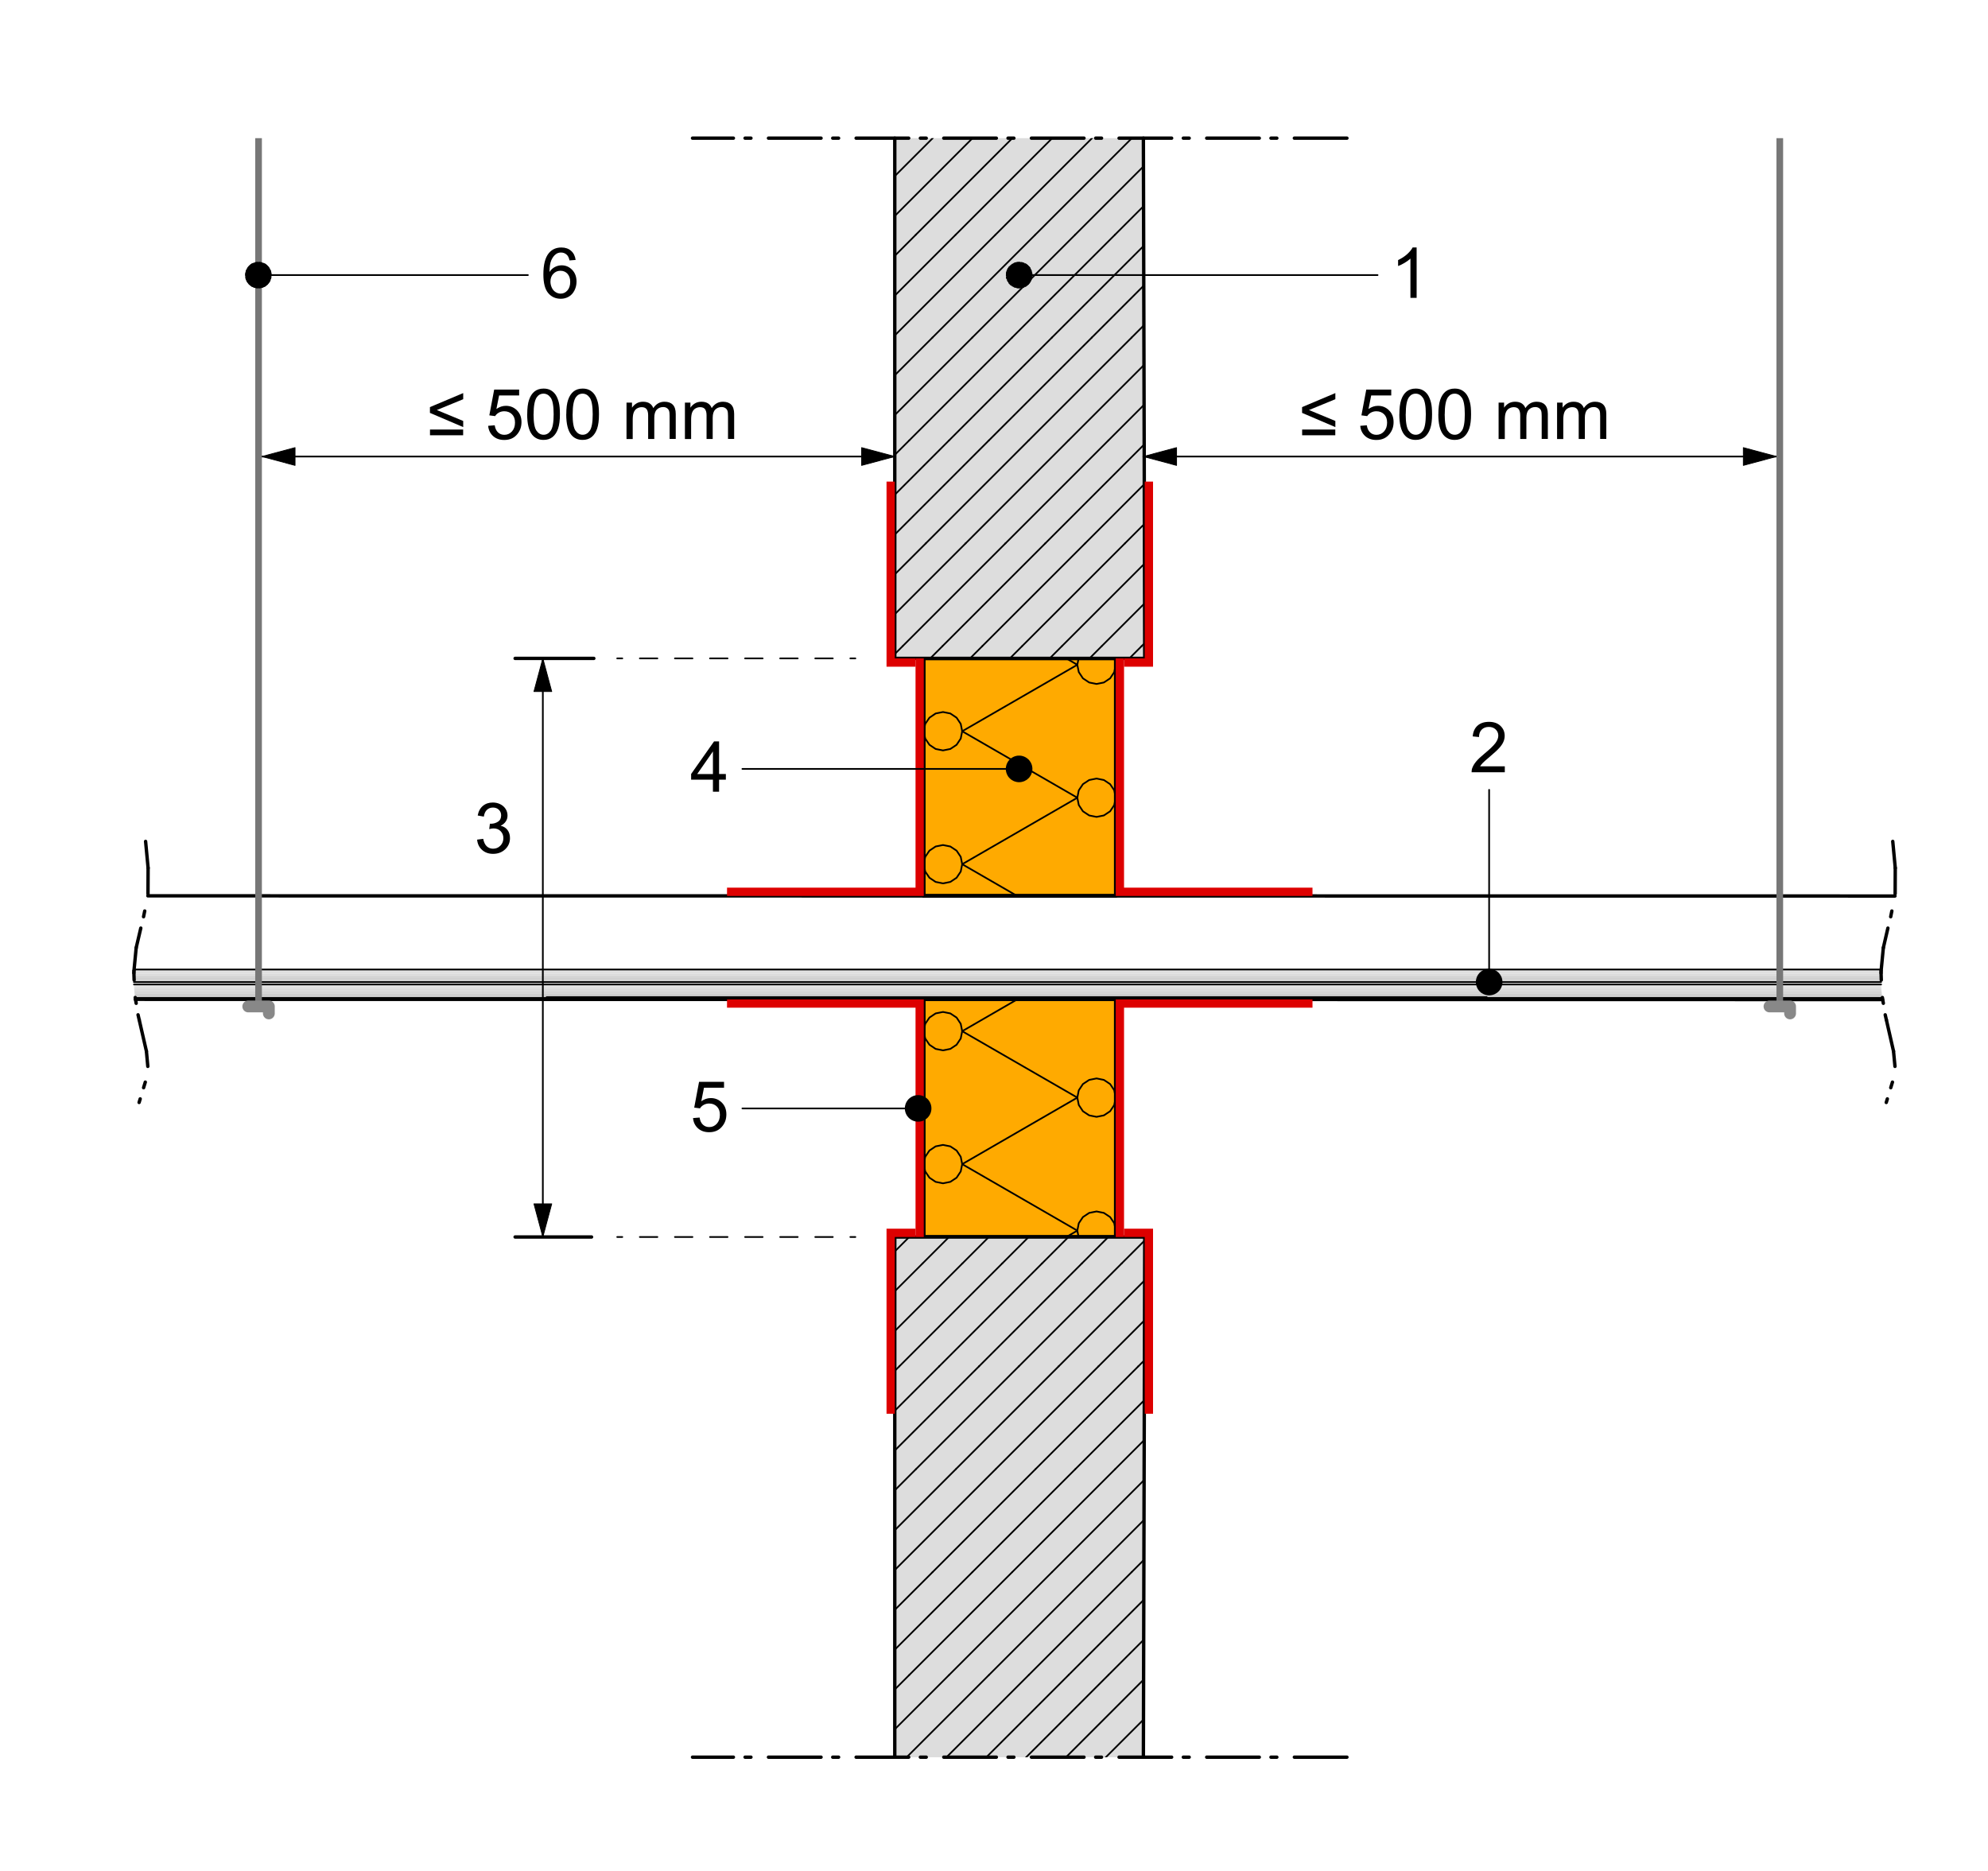 <?xml version="1.0" encoding="UTF-8"?><svg id="Calque_1" xmlns="http://www.w3.org/2000/svg" xmlns:xlink="http://www.w3.org/1999/xlink" viewBox="0 0 340 320"><defs><style>.cls-1{fill:#bdbdbd;}.cls-1,.cls-2,.cls-3,.cls-4,.cls-5,.cls-6,.cls-7,.cls-8,.cls-9,.cls-10,.cls-11,.cls-12,.cls-13,.cls-14,.cls-15,.cls-16,.cls-17,.cls-18,.cls-19,.cls-20,.cls-21,.cls-22,.cls-23,.cls-24,.cls-25,.cls-26,.cls-27,.cls-28{stroke-width:0px;}.cls-2{fill:#cdcdcd;}.cls-29{clip-path:url(#clippath-11);}.cls-3{fill:#dcdcdc;}.cls-30{stroke-dashoffset:2.13px;}.cls-30,.cls-31,.cls-32,.cls-33,.cls-34,.cls-35,.cls-10,.cls-13,.cls-36,.cls-37,.cls-38,.cls-39{fill:none;}.cls-30,.cls-31,.cls-32,.cls-33,.cls-34,.cls-35,.cls-36,.cls-37,.cls-38,.cls-39{stroke-linecap:round;stroke-linejoin:round;}.cls-30,.cls-32{stroke-dasharray:0 0 3 3;}.cls-30,.cls-32,.cls-33,.cls-34,.cls-35,.cls-36,.cls-37,.cls-38,.cls-39{stroke:#000;}.cls-30,.cls-32,.cls-39{stroke-width:.29px;}.cls-31{stroke:#888;stroke-width:2.02px;}.cls-32{stroke-dashoffset:2.13px;}.cls-4{fill:#e1e1e1;}.cls-40{clip-path:url(#clippath-2);}.cls-5,.cls-6,.cls-18{fill-rule:evenodd;}.cls-41{clip-path:url(#clippath-13);}.cls-6{fill:#d00;}.cls-33{stroke-dashoffset:9.18px;}.cls-33,.cls-34,.cls-35,.cls-36,.cls-37{stroke-width:.58px;}.cls-33,.cls-34,.cls-35,.cls-37{stroke-dasharray:0 0 0 0 8.99 3 1 2;}.cls-34{stroke-dashoffset:11.37px;}.cls-8{fill:#e0e0e0;}.cls-42{clip-path:url(#clippath-6);}.cls-9{fill:#c2c2c2;}.cls-11{fill:#dfdfdf;}.cls-43{clip-path:url(#clippath-7);}.cls-12{fill:#ddd;}.cls-44{clip-path:url(#clippath-1);}.cls-45{clip-path:url(#clippath-4);}.cls-13{clip-rule:evenodd;}.cls-14{fill:#fa0;}.cls-15{fill:#bfbfbf;}.cls-46{clip-path:url(#clippath-12);}.cls-16{fill:#d4d4d4;}.cls-17{fill:#d5d5d5;}.cls-37{stroke-dashoffset:11.99px;}.cls-38{stroke-width:.14px;}.cls-18{fill:#777;}.cls-47{clip-path:url(#clippath-9);}.cls-19{fill:#d1d1d1;}.cls-48{clip-path:url(#clippath);}.cls-20{fill:#c3c3c3;}.cls-21{fill:#d9d9d9;}.cls-49{clip-path:url(#clippath-3);}.cls-22{fill:#c6c6c6;}.cls-50{clip-path:url(#clippath-8);}.cls-23{fill:#c5c5c5;}.cls-24{fill:#d0d0d0;}.cls-51{clip-path:url(#clippath-14);}.cls-25{fill:#c9c9c9;}.cls-52{clip-path:url(#clippath-5);}.cls-26{fill:#cacaca;}.cls-53{clip-path:url(#clippath-10);}.cls-27{fill:#cecece;}.cls-28{fill:#d8d8d8;}</style><clipPath id="clippath"><rect class="cls-10" x="-243.57" y="-143.53" width="842" height="595"/></clipPath><clipPath id="clippath-1"><rect class="cls-10" x="-243.57" y="-143.53" width="841.92" height="594.96"/></clipPath><clipPath id="clippath-2"><rect class="cls-10" x="-12.78" y="-24.28" width="370.38" height="360.99"/></clipPath><clipPath id="clippath-3"><rect class="cls-10" x="157.99" y="112.61" width="32.83" height="40.63"/></clipPath><clipPath id="clippath-4"><rect class="cls-10" x="153.03" y="23.63" width="42.52" height="88.98"/></clipPath><clipPath id="clippath-5"><path class="cls-13" d="m321.89,170.54c-.1-.86-.15-1.57-.17-2.16H22.91c.03.72.09,1.44.17,2.16h298.81"/></clipPath><clipPath id="clippath-6"><polyline class="cls-13" points="115.85 124.61 126.97 124.61 126.97 138.41 115.85 138.41 115.85 124.61"/></clipPath><clipPath id="clippath-7"><polyline class="cls-13" points="78.89 135.08 90.01 135.08 90.01 148.88 78.89 148.88 78.89 135.08"/></clipPath><clipPath id="clippath-8"><polyline class="cls-13" points="249.12 121.29 260.24 121.29 260.24 135.09 249.12 135.09 249.12 121.29"/></clipPath><clipPath id="clippath-9"><path class="cls-13" d="m321.71,167.97c-.02-.85-.02-1.57.01-2.15H22.91v.68c-.02.28-.02.56-.02.84v.63h298.81"/></clipPath><clipPath id="clippath-10"><polyline class="cls-13" points="90.28 40.15 101.4 40.15 101.4 53.95 90.28 53.95 90.28 40.15"/></clipPath><clipPath id="clippath-11"><polyline class="cls-13" points="235.6 40.15 246.73 40.15 246.73 53.95 235.6 53.95 235.6 40.15"/></clipPath><clipPath id="clippath-12"><rect class="cls-10" x="157.99" y="170.93" width="32.83" height="40.63"/></clipPath><clipPath id="clippath-13"><rect class="cls-10" x="153.03" y="211.57" width="42.52" height="88.98"/></clipPath><clipPath id="clippath-14"><polyline class="cls-13" points="115.85 182.68 126.97 182.68 126.97 196.48 115.85 196.48 115.85 182.68"/></clipPath></defs><g class="cls-48"><g class="cls-44"><g class="cls-40"><rect class="cls-14" x="157.99" y="112.61" width="32.83" height="40.63"/><g class="cls-49"><line class="cls-39" x1="197.38" y1="147.81" x2="217.08" y2="136.44"/><line class="cls-39" x1="217.08" y1="159.18" x2="197.38" y2="147.81"/><polygon class="cls-39" points="190.82 147.81 190.82 147.81 191.07 149.07 191.78 150.13 192.85 150.84 194.1 151.09 195.36 150.84 196.42 150.13 197.13 149.07 197.38 147.81 197.13 146.55 196.42 145.49 195.36 144.78 194.1 144.53 192.85 144.78 191.78 145.49 191.07 146.55 190.82 147.81"/><polygon class="cls-39" points="217.08 159.18 217.08 159.18 217.33 160.44 218.04 161.5 219.1 162.21 220.36 162.46 221.62 162.21 222.68 161.5 223.39 160.44 223.64 159.18 223.39 157.92 222.68 156.86 221.62 156.15 220.36 155.9 219.1 156.15 218.04 156.86 217.33 157.92 217.08 159.18"/><line class="cls-39" x1="197.38" y1="125.07" x2="217.08" y2="113.7"/><line class="cls-39" x1="217.08" y1="136.44" x2="197.38" y2="125.07"/><polygon class="cls-39" points="190.82 125.07 190.82 125.07 191.07 126.32 191.78 127.39 192.85 128.1 194.1 128.35 195.36 128.1 196.42 127.39 197.13 126.32 197.38 125.07 197.13 123.81 196.42 122.75 195.36 122.03 194.1 121.78 192.85 122.03 191.78 122.75 191.07 123.81 190.82 125.07"/><polygon class="cls-39" points="217.08 136.44 217.08 136.44 217.33 137.69 218.04 138.76 219.1 139.47 220.36 139.72 221.62 139.47 222.68 138.76 223.39 137.69 223.64 136.44 223.39 135.18 222.68 134.12 221.62 133.41 220.36 133.16 219.1 133.41 218.04 134.12 217.33 135.18 217.08 136.44"/><line class="cls-39" x1="197.38" y1="102.33" x2="217.08" y2="90.95"/><line class="cls-39" x1="217.08" y1="113.7" x2="197.38" y2="102.33"/><polygon class="cls-39" points="190.82 102.33 190.82 102.33 191.07 103.58 191.78 104.65 192.85 105.36 194.1 105.61 195.36 105.36 196.42 104.65 197.13 103.58 197.38 102.33 197.13 101.07 196.42 100 195.36 99.29 194.1 99.04 192.85 99.29 191.78 100 191.07 101.07 190.82 102.33"/><polygon class="cls-39" points="217.08 113.7 217.08 113.7 217.33 114.95 218.04 116.02 219.1 116.73 220.36 116.98 221.62 116.73 222.68 116.02 223.39 114.95 223.64 113.7 223.39 112.44 222.68 111.38 221.62 110.66 220.36 110.41 219.1 110.66 218.04 111.38 217.33 112.44 217.08 113.7"/><line class="cls-39" x1="164.56" y1="147.81" x2="184.25" y2="136.44"/><line class="cls-39" x1="184.25" y1="159.18" x2="164.56" y2="147.81"/><polygon class="cls-39" points="157.99 147.81 157.99 147.81 158.24 149.07 158.96 150.13 160.02 150.84 161.28 151.09 162.53 150.84 163.6 150.13 164.31 149.07 164.56 147.81 164.31 146.55 163.6 145.49 162.53 144.78 161.28 144.53 160.02 144.78 158.96 145.49 158.24 146.55 157.99 147.81"/><polygon class="cls-39" points="184.25 159.18 184.25 159.18 184.5 160.44 185.21 161.5 186.28 162.21 187.54 162.46 188.79 162.21 189.86 161.5 190.57 160.44 190.82 159.18 190.57 157.92 189.86 156.86 188.79 156.15 187.54 155.9 186.28 156.15 185.21 156.86 184.5 157.92 184.25 159.18"/><line class="cls-39" x1="164.56" y1="125.07" x2="184.25" y2="113.7"/><line class="cls-39" x1="184.25" y1="136.44" x2="164.56" y2="125.07"/><polygon class="cls-39" points="157.99 125.07 157.99 125.07 158.24 126.32 158.96 127.39 160.02 128.1 161.28 128.35 162.53 128.1 163.6 127.39 164.31 126.32 164.56 125.07 164.31 123.81 163.6 122.75 162.53 122.03 161.28 121.78 160.02 122.03 158.96 122.75 158.24 123.81 157.99 125.07"/><polygon class="cls-39" points="184.25 136.44 184.25 136.44 184.5 137.69 185.21 138.76 186.28 139.47 187.54 139.72 188.79 139.47 189.86 138.76 190.57 137.69 190.82 136.44 190.57 135.18 189.86 134.12 188.79 133.41 187.54 133.16 186.28 133.41 185.21 134.12 184.5 135.18 184.25 136.44"/><line class="cls-39" x1="164.56" y1="102.33" x2="184.25" y2="90.95"/><line class="cls-39" x1="184.25" y1="113.7" x2="164.56" y2="102.33"/><polygon class="cls-39" points="157.99 102.33 157.99 102.33 158.24 103.58 158.96 104.65 160.02 105.36 161.28 105.61 162.53 105.36 163.6 104.65 164.31 103.58 164.56 102.33 164.31 101.07 163.6 100 162.53 99.29 161.28 99.04 160.02 99.29 158.96 100 158.24 101.07 157.99 102.33"/><polygon class="cls-39" points="184.25 113.7 184.25 113.7 184.5 114.95 185.21 116.02 186.28 116.73 187.54 116.98 188.79 116.73 189.86 116.02 190.57 114.95 190.82 113.7 190.57 112.44 189.86 111.38 188.79 110.66 187.54 110.41 186.28 110.66 185.21 111.38 184.5 112.44 184.25 113.7"/><line class="cls-39" x1="131.73" y1="147.81" x2="151.43" y2="136.44"/><line class="cls-39" x1="151.43" y1="159.18" x2="131.73" y2="147.81"/><polygon class="cls-39" points="125.17 147.81 125.17 147.81 125.42 149.07 126.13 150.13 127.19 150.84 128.45 151.09 129.71 150.84 130.77 150.13 131.48 149.07 131.73 147.81 131.48 146.55 130.77 145.49 129.71 144.78 128.45 144.53 127.19 144.78 126.13 145.49 125.42 146.55 125.17 147.81"/><polygon class="cls-39" points="151.43 159.18 151.43 159.18 151.68 160.44 152.39 161.5 153.45 162.21 154.71 162.46 155.97 162.21 157.03 161.5 157.74 160.44 157.99 159.18 157.74 157.92 157.03 156.86 155.97 156.15 154.71 155.9 153.45 156.15 152.39 156.86 151.68 157.92 151.43 159.18"/><line class="cls-39" x1="131.73" y1="125.07" x2="151.43" y2="113.7"/><line class="cls-39" x1="151.43" y1="136.44" x2="131.73" y2="125.07"/><polygon class="cls-39" points="125.17 125.07 125.17 125.07 125.42 126.32 126.13 127.39 127.19 128.1 128.45 128.35 129.71 128.1 130.77 127.39 131.48 126.32 131.73 125.07 131.48 123.81 130.77 122.75 129.71 122.03 128.45 121.78 127.19 122.03 126.13 122.75 125.42 123.81 125.17 125.07"/><polygon class="cls-39" points="151.43 136.44 151.43 136.44 151.68 137.69 152.39 138.76 153.45 139.47 154.71 139.72 155.97 139.47 157.03 138.76 157.74 137.69 157.99 136.44 157.74 135.18 157.03 134.12 155.97 133.41 154.71 133.16 153.45 133.41 152.39 134.12 151.68 135.18 151.43 136.44"/><line class="cls-39" x1="131.73" y1="102.33" x2="151.43" y2="90.95"/><line class="cls-39" x1="151.43" y1="113.7" x2="131.73" y2="102.33"/><polygon class="cls-39" points="125.17 102.33 125.17 102.33 125.42 103.58 126.13 104.65 127.19 105.36 128.45 105.61 129.71 105.36 130.77 104.65 131.48 103.58 131.73 102.33 131.48 101.07 130.77 100 129.71 99.29 128.45 99.04 127.19 99.29 126.13 100 125.42 101.07 125.17 102.33"/><polygon class="cls-39" points="151.43 113.7 151.43 113.7 151.68 114.95 152.39 116.02 153.45 116.73 154.71 116.98 155.97 116.73 157.03 116.02 157.74 114.95 157.99 113.7 157.74 112.44 157.03 111.38 155.97 110.66 154.71 110.41 153.45 110.66 152.39 111.38 151.68 112.44 151.43 113.7"/></g><rect class="cls-36" x="157.99" y="112.61" width="32.83" height="40.63"/><line class="cls-36" x1="157.99" y1="153.24" x2="190.82" y2="153.24"/><rect class="cls-36" x="157.99" y="112.61" width="32.82" height="40.63"/><rect class="cls-12" x="153.03" y="23.63" width="42.52" height="88.98"/><g class="cls-45"><line class="cls-39" x1="136.77" y1="128.12" x2="154.37" y2="110.52"/><line class="cls-39" x1="143.58" y1="128.12" x2="161.18" y2="110.52"/><line class="cls-39" x1="150.4" y1="128.12" x2="167.99" y2="110.52"/><line class="cls-39" x1="157.21" y1="128.12" x2="174.8" y2="110.52"/><line class="cls-39" x1="164.02" y1="128.12" x2="181.61" y2="110.52"/><line class="cls-39" x1="170.83" y1="128.12" x2="188.42" y2="110.52"/><line class="cls-39" x1="177.64" y1="128.12" x2="195.24" y2="110.52"/><line class="cls-39" x1="184.46" y1="128.12" x2="202.05" y2="110.52"/><line class="cls-39" x1="191.27" y1="128.12" x2="208.86" y2="110.52"/><line class="cls-39" x1="140.74" y1="110.52" x2="158.34" y2="92.93"/><line class="cls-39" x1="147.56" y1="110.52" x2="165.15" y2="92.93"/><line class="cls-39" x1="154.37" y1="110.52" x2="171.96" y2="92.93"/><line class="cls-39" x1="161.18" y1="110.52" x2="178.77" y2="92.93"/><line class="cls-39" x1="167.99" y1="110.52" x2="185.59" y2="92.93"/><line class="cls-39" x1="174.8" y1="110.52" x2="192.4" y2="92.93"/><line class="cls-39" x1="181.61" y1="110.52" x2="199.21" y2="92.93"/><line class="cls-39" x1="188.42" y1="110.52" x2="206.02" y2="92.93"/><line class="cls-39" x1="195.24" y1="110.52" x2="212.83" y2="92.93"/><line class="cls-39" x1="137.9" y1="92.93" x2="155.5" y2="75.33"/><line class="cls-39" x1="144.72" y1="92.93" x2="162.31" y2="75.33"/><line class="cls-39" x1="151.53" y1="92.93" x2="169.12" y2="75.33"/><line class="cls-39" x1="158.34" y1="92.93" x2="175.93" y2="75.33"/><line class="cls-39" x1="165.15" y1="92.93" x2="182.74" y2="75.33"/><line class="cls-39" x1="171.96" y1="92.93" x2="189.56" y2="75.33"/><line class="cls-39" x1="178.77" y1="92.93" x2="196.37" y2="75.33"/><line class="cls-39" x1="185.59" y1="92.93" x2="203.18" y2="75.33"/><line class="cls-39" x1="192.4" y1="92.93" x2="209.99" y2="75.33"/><line class="cls-39" x1="141.87" y1="75.33" x2="159.47" y2="57.74"/><line class="cls-39" x1="148.69" y1="75.33" x2="166.28" y2="57.74"/><line class="cls-39" x1="155.5" y1="75.33" x2="173.09" y2="57.74"/><line class="cls-39" x1="162.31" y1="75.33" x2="179.9" y2="57.74"/><line class="cls-39" x1="169.12" y1="75.33" x2="186.72" y2="57.74"/><line class="cls-39" x1="175.93" y1="75.33" x2="193.53" y2="57.74"/><line class="cls-39" x1="182.74" y1="75.33" x2="200.34" y2="57.74"/><line class="cls-39" x1="189.56" y1="75.33" x2="207.15" y2="57.74"/><line class="cls-39" x1="139.04" y1="57.74" x2="156.63" y2="40.15"/><line class="cls-39" x1="145.85" y1="57.74" x2="163.44" y2="40.15"/><line class="cls-39" x1="152.66" y1="57.74" x2="170.25" y2="40.15"/><line class="cls-39" x1="159.47" y1="57.74" x2="177.06" y2="40.15"/><line class="cls-39" x1="166.28" y1="57.74" x2="183.88" y2="40.15"/><line class="cls-39" x1="173.09" y1="57.74" x2="190.69" y2="40.15"/><line class="cls-39" x1="179.9" y1="57.74" x2="197.5" y2="40.15"/><line class="cls-39" x1="186.72" y1="57.74" x2="204.31" y2="40.15"/><line class="cls-39" x1="193.53" y1="57.74" x2="211.12" y2="40.15"/><line class="cls-39" x1="136.19" y1="40.15" x2="153.79" y2="22.55"/><line class="cls-39" x1="143" y1="40.15" x2="160.6" y2="22.55"/><line class="cls-39" x1="149.82" y1="40.15" x2="167.41" y2="22.55"/><line class="cls-39" x1="156.63" y1="40.15" x2="174.22" y2="22.55"/><line class="cls-39" x1="163.44" y1="40.15" x2="181.04" y2="22.55"/><line class="cls-39" x1="170.25" y1="40.15" x2="187.85" y2="22.55"/><line class="cls-39" x1="177.06" y1="40.15" x2="194.66" y2="22.55"/><line class="cls-39" x1="183.88" y1="40.15" x2="201.47" y2="22.55"/><line class="cls-39" x1="190.69" y1="40.15" x2="208.28" y2="22.55"/></g><polyline class="cls-36" points="153.03 23.63 153.03 112.61 195.78 112.61 195.55 23.63"/><line class="cls-39" x1="23.08" y1="170.54" x2="321.89" y2="170.54"/><line class="cls-36" x1="25.29" y1="153.22" x2="324.09" y2="153.25"/><g class="cls-52"><rect class="cls-1" x="22.59" y="170.87" width="300.24" height=".24"/><rect class="cls-9" x="22.59" y="170.63" width="300.24" height=".24"/><rect class="cls-23" x="22.59" y="170.39" width="300.24" height=".24"/><rect class="cls-25" x="22.59" y="170.15" width="300.24" height=".24"/><rect class="cls-2" x="22.59" y="169.91" width="300.24" height=".24"/><rect class="cls-24" x="22.59" y="169.67" width="300.24" height=".24"/><rect class="cls-16" x="22.59" y="169.43" width="300.24" height=".24"/><rect class="cls-28" x="22.59" y="169.19" width="300.24" height=".24"/><rect class="cls-3" x="22.59" y="168.95" width="300.24" height=".24"/><rect class="cls-11" x="22.59" y="168.71" width="300.24" height=".24"/><rect class="cls-8" x="22.59" y="168.47" width="300.24" height=".24"/></g><line class="cls-36" x1="23.13" y1="170.92" x2="321.95" y2="170.96"/><line class="cls-39" x1="93.5" y1="170.54" x2="254.26" y2="170.54"/><line class="cls-39" x1="22.91" y1="168.38" x2="321.72" y2="168.38"/><g class="cls-42"><path class="cls-7" d="m121.93,135.41v-2.06h-3.73v-.97l3.92-5.57h.86v5.57h1.16v.97h-1.16v2.06h-1.05Zm0-3.02v-3.87l-2.69,3.87h2.69Z"/></g><line class="cls-30" x1="105.56" y1="211.57" x2="146.29" y2="211.57"/><line class="cls-32" x1="105.56" y1="112.61" x2="146.29" y2="112.61"/><g class="cls-43"><path class="cls-7" d="m81.59,143.61l1.05-.14c.12.6.33,1.03.62,1.29s.65.4,1.06.4c.5,0,.92-.17,1.26-.52s.51-.77.51-1.28-.16-.88-.47-1.2-.72-.47-1.21-.47c-.2,0-.45.04-.74.12l.12-.93c.07,0,.13.01.17.01.45,0,.85-.12,1.21-.35s.54-.6.54-1.08c0-.39-.13-.71-.39-.96s-.6-.38-1.01-.38-.75.13-1.03.39-.45.64-.53,1.16l-1.05-.19c.13-.71.42-1.25.88-1.64s1.03-.58,1.71-.58c.47,0,.9.1,1.29.3s.7.48.91.82.31.72.31,1.11-.1.71-.3,1.01-.49.55-.88.73c.51.12.9.36,1.18.73s.42.83.42,1.39c0,.75-.27,1.39-.82,1.91s-1.24.78-2.07.78c-.75,0-1.38-.22-1.88-.67s-.78-1.03-.85-1.75Z"/></g><line class="cls-36" x1="88.1" y1="112.61" x2="101.56" y2="112.61"/><line class="cls-36" x1="88.1" y1="211.57" x2="101.17" y2="211.57"/><g class="cls-50"><path class="cls-7" d="m257.36,131.07v1.01h-5.68c0-.25.03-.5.12-.73.14-.39.38-.77.69-1.14s.78-.81,1.38-1.3c.93-.77,1.56-1.37,1.89-1.82s.49-.87.49-1.27c0-.42-.15-.77-.45-1.06s-.69-.43-1.17-.43c-.51,0-.91.15-1.22.46s-.46.73-.46,1.27l-1.08-.11c.07-.81.35-1.42.84-1.85s1.13-.64,1.95-.64,1.48.23,1.96.69.72,1.02.72,1.7c0,.34-.07.68-.21,1.01s-.37.68-.7,1.05-.87.87-1.63,1.51c-.63.53-1.04.89-1.22,1.08s-.33.38-.45.57h4.21Z"/></g><polyline class="cls-6" points="156.58 112.61 157.99 112.61 157.99 153.24 124.34 153.24 124.34 151.82 156.58 151.82 156.58 112.61"/><polyline class="cls-6" points="192.24 112.61 190.82 112.61 190.82 153.24 224.47 153.24 224.47 151.82 192.24 151.82 192.24 112.61"/><line class="cls-39" x1="153.03" y1="78.08" x2="44.79" y2="78.08"/><polygon class="cls-38" points="147.36 76.56 153.03 78.08 147.36 79.6 147.36 76.56"/><polyline class="cls-5" points="147.36 76.56 153.03 78.08 147.36 79.6 147.36 76.56"/><polygon class="cls-38" points="50.46 79.6 44.79 78.08 50.46 76.56 50.46 79.6"/><polyline class="cls-5" points="50.46 79.6 44.79 78.08 50.46 76.56 50.46 79.6"/><path class="cls-7" d="m73.53,70.61v-.98l5.69-2.4v1.05l-4.51,1.85,4.51,1.87v1.05l-5.69-2.43Zm5.68,3.84h-5.67v-.98h5.67v.98Z"/><path class="cls-7" d="m83.5,72.83l1.11-.09c.08.54.27.94.57,1.22s.66.41,1.08.41c.51,0,.94-.19,1.29-.57s.53-.89.53-1.52-.17-1.08-.51-1.42-.78-.52-1.33-.52c-.34,0-.65.08-.92.23s-.49.35-.64.6l-.99-.13.83-4.41h4.27v1.01h-3.43l-.46,2.31c.52-.36,1.06-.54,1.62-.54.75,0,1.38.26,1.9.78s.77,1.19.77,2-.23,1.45-.68,2.02c-.55.7-1.3,1.04-2.26,1.04-.78,0-1.42-.22-1.91-.66s-.78-1.02-.85-1.74Z"/><path class="cls-7" d="m90.17,70.84c0-1.02.1-1.83.31-2.45s.52-1.1.93-1.43.93-.5,1.56-.5c.46,0,.87.09,1.21.28s.63.45.86.8.4.78.53,1.28.19,1.18.19,2.03c0,1.01-.1,1.82-.31,2.44s-.52,1.1-.93,1.44-.93.51-1.56.51c-.83,0-1.48-.3-1.95-.89-.57-.71-.85-1.88-.85-3.49Zm1.08,0c0,1.41.17,2.35.5,2.82s.74.7,1.22.7.89-.23,1.22-.7.5-1.41.5-2.81-.17-2.35-.5-2.82-.74-.7-1.23-.7-.87.21-1.16.62c-.36.52-.54,1.49-.54,2.9Z"/><path class="cls-7" d="m96.85,70.84c0-1.02.1-1.83.31-2.45s.52-1.1.93-1.43.93-.5,1.56-.5c.46,0,.87.09,1.21.28s.63.45.86.8.4.78.53,1.28.19,1.18.19,2.03c0,1.01-.1,1.82-.31,2.44s-.52,1.1-.93,1.44-.93.51-1.56.51c-.83,0-1.48-.3-1.95-.89-.57-.71-.85-1.88-.85-3.49Zm1.08,0c0,1.41.17,2.35.5,2.82s.74.7,1.22.7.89-.23,1.22-.7.5-1.41.5-2.81-.17-2.35-.5-2.82-.74-.7-1.23-.7-.87.21-1.16.62c-.36.52-.54,1.49-.54,2.9Z"/><path class="cls-7" d="m107.15,75.08v-6.22h.94v.87c.2-.3.46-.55.78-.74s.69-.28,1.11-.28c.46,0,.84.1,1.13.29s.5.46.62.8c.49-.73,1.13-1.09,1.92-1.09.62,0,1.09.17,1.42.51s.5.87.5,1.58v4.27h-1.05v-3.92c0-.42-.03-.73-.1-.91s-.19-.33-.37-.45-.39-.17-.63-.17c-.44,0-.8.15-1.09.44s-.43.76-.43,1.4v3.62h-1.05v-4.04c0-.47-.09-.82-.26-1.05s-.45-.35-.84-.35c-.3,0-.57.08-.82.23s-.43.38-.55.69-.17.73-.17,1.3v3.23h-1.05Z"/><path class="cls-7" d="m117.14,75.08v-6.22h.94v.87c.2-.3.46-.55.78-.74s.69-.28,1.11-.28c.46,0,.84.1,1.13.29s.5.46.62.8c.49-.73,1.13-1.09,1.92-1.09.62,0,1.09.17,1.42.51s.5.87.5,1.58v4.27h-1.05v-3.92c0-.42-.03-.73-.1-.91s-.19-.33-.37-.45-.39-.17-.63-.17c-.44,0-.8.15-1.09.44s-.43.76-.43,1.4v3.62h-1.05v-4.04c0-.47-.09-.82-.26-1.05s-.45-.35-.84-.35c-.3,0-.57.08-.82.23s-.43.38-.55.69-.17.73-.17,1.3v3.23h-1.05Z"/><line class="cls-39" x1="303.82" y1="78.08" x2="195.55" y2="78.08"/><polygon class="cls-38" points="298.16 76.56 303.82 78.08 298.16 79.6 298.16 76.56"/><polyline class="cls-5" points="298.16 76.56 303.82 78.08 298.16 79.6 298.16 76.56"/><polygon class="cls-38" points="201.22 79.6 195.55 78.08 201.22 76.56 201.22 79.6"/><polyline class="cls-5" points="201.22 79.6 195.55 78.08 201.22 76.56 201.22 79.6"/><line class="cls-35" x1="230.36" y1="23.63" x2="118.44" y2="23.63"/><line class="cls-39" x1="174.29" y1="131.51" x2="126.97" y2="131.51"/><polygon class="cls-39" points="172.16 131.51 172.17 131.4 172.17 131.3 172.19 131.2 172.21 131.09 172.23 130.99 172.26 130.89 172.29 130.79 172.33 130.7 172.37 130.6 172.42 130.51 172.47 130.42 172.52 130.33 172.58 130.24 172.65 130.16 172.72 130.08 172.79 130 172.86 129.93 172.94 129.87 173.03 129.8 173.11 129.74 173.2 129.69 173.29 129.63 173.38 129.59 173.48 129.54 173.58 129.51 173.67 129.47 173.78 129.45 173.88 129.42 173.98 129.4 174.08 129.39 174.19 129.39 174.29 129.38 174.4 129.39 174.5 129.39 174.6 129.4 174.71 129.42 174.81 129.45 174.91 129.47 175.01 129.51 175.11 129.54 175.2 129.59 175.29 129.63 175.39 129.69 175.47 129.74 175.56 129.8 175.64 129.87 175.72 129.93 175.8 130 175.87 130.08 175.94 130.16 176 130.24 176.06 130.33 176.12 130.42 176.17 130.51 176.22 130.6 176.26 130.7 176.3 130.79 176.33 130.89 176.36 130.99 176.38 131.09 176.4 131.2 176.41 131.3 176.42 131.4 176.42 131.51 176.42 131.61 176.41 131.72 176.4 131.82 176.38 131.92 176.36 132.03 176.33 132.13 176.3 132.22 176.26 132.32 176.22 132.42 176.17 132.51 176.12 132.6 176.06 132.69 176 132.78 175.94 132.86 175.87 132.94 175.8 133.01 175.72 133.08 175.64 133.15 175.56 133.22 175.47 133.28 175.39 133.33 175.29 133.38 175.2 133.43 175.11 133.48 175.01 133.51 174.91 133.54 174.81 133.57 174.71 133.6 174.6 133.61 174.5 133.63 174.4 133.63 174.29 133.64 174.19 133.63 174.08 133.63 173.98 133.61 173.88 133.6 173.78 133.57 173.67 133.54 173.58 133.51 173.48 133.48 173.38 133.43 173.29 133.38 173.2 133.33 173.11 133.28 173.03 133.22 172.94 133.15 172.86 133.08 172.79 133.01 172.72 132.94 172.65 132.86 172.58 132.78 172.52 132.69 172.47 132.6 172.42 132.51 172.37 132.42 172.33 132.32 172.29 132.22 172.26 132.13 172.23 132.03 172.21 131.92 172.19 131.82 172.17 131.72 172.17 131.61 172.16 131.51"/><polyline class="cls-5" points="172.16 131.51 172.17 131.4 172.17 131.3 172.19 131.2 172.21 131.09 172.23 130.99 172.26 130.89 172.29 130.79 172.33 130.7 172.37 130.6 172.42 130.51 172.47 130.42 172.52 130.33 172.58 130.24 172.65 130.16 172.72 130.08 172.79 130 172.86 129.93 172.94 129.87 173.03 129.8 173.11 129.74 173.2 129.69 173.29 129.63 173.38 129.59 173.48 129.54 173.58 129.51 173.67 129.47 173.78 129.45 173.88 129.42 173.98 129.4 174.08 129.39 174.19 129.39 174.29 129.38 174.4 129.39 174.5 129.39 174.6 129.4 174.71 129.42 174.81 129.45 174.91 129.47 175.01 129.51 175.11 129.54 175.2 129.59 175.29 129.63 175.39 129.69 175.47 129.74 175.56 129.8 175.64 129.87 175.72 129.93 175.8 130 175.87 130.08 175.94 130.16 176 130.24 176.06 130.33 176.12 130.42 176.17 130.51 176.22 130.6 176.26 130.7 176.3 130.79 176.33 130.89 176.36 130.99 176.38 131.09 176.4 131.2 176.41 131.3 176.42 131.4 176.42 131.51 176.42 131.61 176.41 131.72 176.4 131.82 176.38 131.92 176.36 132.03 176.33 132.13 176.3 132.22 176.26 132.32 176.22 132.42 176.17 132.51 176.12 132.6 176.06 132.69 176 132.78 175.94 132.86 175.87 132.94 175.8 133.01 175.72 133.08 175.64 133.15 175.56 133.22 175.47 133.28 175.39 133.33 175.29 133.38 175.2 133.43 175.11 133.48 175.01 133.51 174.91 133.54 174.81 133.57 174.71 133.6 174.6 133.61 174.5 133.63 174.4 133.63 174.29 133.64 174.19 133.63 174.08 133.63 173.98 133.61 173.88 133.6 173.78 133.57 173.67 133.54 173.58 133.51 173.48 133.48 173.38 133.43 173.29 133.38 173.2 133.33 173.11 133.28 173.03 133.22 172.94 133.15 172.86 133.08 172.79 133.01 172.72 132.94 172.65 132.86 172.58 132.78 172.52 132.69 172.47 132.6 172.42 132.51 172.37 132.42 172.33 132.32 172.29 132.22 172.26 132.13 172.23 132.03 172.21 131.92 172.19 131.82 172.17 131.72 172.17 131.61 172.16 131.51"/><polyline class="cls-6" points="153.03 82.37 151.62 82.37 151.62 114.03 156.58 114.03 156.58 112.61 153.03 112.61 153.03 82.37"/><polyline class="cls-6" points="195.78 82.37 197.2 82.37 197.2 114.03 192.24 114.03 192.24 112.61 195.78 112.61 195.78 82.37"/><g class="cls-47"><rect class="cls-15" x="22.59" y="168.23" width="300" height=".24"/><rect class="cls-20" x="22.59" y="167.99" width="300" height=".24"/><rect class="cls-22" x="22.59" y="167.75" width="300" height=".24"/><rect class="cls-26" x="22.59" y="167.51" width="300" height=".24"/><rect class="cls-27" x="22.59" y="167.27" width="300" height=".24"/><rect class="cls-19" x="22.59" y="167.03" width="300" height=".24"/><rect class="cls-17" x="22.59" y="166.79" width="300" height=".24"/><rect class="cls-21" x="22.59" y="166.55" width="300" height=".24"/><rect class="cls-12" x="22.59" y="166.31" width="300" height=".24"/><rect class="cls-11" x="22.59" y="166.07" width="300" height=".24"/><rect class="cls-4" x="22.59" y="165.83" width="300" height=".24"/></g><line class="cls-39" x1="22.9" y1="167.97" x2="321.71" y2="167.97"/><line class="cls-39" x1="22.91" y1="165.82" x2="321.72" y2="165.82"/><line class="cls-39" x1="254.68" y1="167.97" x2="254.68" y2="135.09"/><polygon class="cls-39" points="254.68 165.84 254.79 165.84 254.89 165.85 254.99 165.87 255.1 165.88 255.2 165.9 255.3 165.93 255.4 165.97 255.5 166 255.59 166.05 255.68 166.09 255.78 166.14 255.86 166.2 255.95 166.26 256.03 166.32 256.11 166.39 256.19 166.46 256.26 166.54 256.33 166.62 256.39 166.7 256.45 166.79 256.51 166.88 256.56 166.96 256.6 167.06 256.65 167.15 256.69 167.25 256.72 167.35 256.75 167.45 256.77 167.55 256.79 167.66 256.8 167.76 256.81 167.86 256.81 167.97 256.81 168.07 256.8 168.18 256.79 168.28 256.77 168.38 256.75 168.48 256.72 168.58 256.69 168.69 256.65 168.78 256.6 168.88 256.56 168.97 256.51 169.06 256.45 169.15 256.39 169.24 256.33 169.32 256.26 169.4 256.19 169.47 256.11 169.54 256.03 169.61 255.95 169.68 255.86 169.74 255.78 169.79 255.68 169.84 255.59 169.89 255.5 169.93 255.4 169.97 255.3 170 255.2 170.03 255.1 170.05 254.99 170.07 254.89 170.08 254.79 170.09 254.68 170.09 254.58 170.09 254.47 170.08 254.37 170.07 254.27 170.05 254.17 170.03 254.06 170 253.97 169.97 253.87 169.93 253.77 169.89 253.68 169.84 253.59 169.79 253.5 169.74 253.41 169.68 253.33 169.61 253.25 169.54 253.18 169.47 253.1 169.4 253.04 169.32 252.97 169.24 252.91 169.15 252.86 169.06 252.8 168.97 252.76 168.88 252.72 168.78 252.68 168.69 252.65 168.58 252.62 168.48 252.6 168.38 252.58 168.28 252.56 168.18 252.56 168.07 252.56 167.97 252.56 167.86 252.56 167.76 252.58 167.66 252.6 167.55 252.62 167.45 252.65 167.35 252.68 167.25 252.72 167.15 252.76 167.06 252.8 166.96 252.86 166.88 252.91 166.79 252.97 166.7 253.04 166.62 253.1 166.54 253.18 166.46 253.25 166.39 253.33 166.32 253.41 166.26 253.5 166.2 253.59 166.14 253.68 166.09 253.77 166.05 253.87 166 253.97 165.97 254.06 165.93 254.17 165.9 254.27 165.88 254.37 165.87 254.47 165.85 254.58 165.84 254.68 165.84"/><polyline class="cls-5" points="254.68 165.84 254.79 165.84 254.89 165.85 254.99 165.87 255.1 165.88 255.2 165.9 255.3 165.93 255.4 165.97 255.5 166 255.59 166.05 255.68 166.09 255.78 166.14 255.86 166.2 255.95 166.26 256.03 166.32 256.11 166.39 256.19 166.46 256.26 166.54 256.33 166.62 256.39 166.7 256.45 166.79 256.51 166.88 256.56 166.96 256.6 167.06 256.65 167.15 256.69 167.25 256.72 167.35 256.75 167.45 256.77 167.55 256.79 167.66 256.8 167.76 256.81 167.86 256.81 167.97 256.81 168.07 256.8 168.18 256.79 168.28 256.77 168.38 256.75 168.48 256.72 168.58 256.69 168.69 256.65 168.78 256.6 168.88 256.56 168.97 256.51 169.06 256.45 169.15 256.39 169.24 256.33 169.32 256.26 169.4 256.19 169.47 256.11 169.54 256.03 169.61 255.95 169.68 255.86 169.74 255.78 169.79 255.68 169.84 255.59 169.89 255.5 169.93 255.4 169.97 255.3 170 255.2 170.03 255.1 170.05 254.99 170.07 254.89 170.08 254.79 170.09 254.68 170.09 254.58 170.09 254.47 170.08 254.37 170.07 254.27 170.05 254.17 170.03 254.06 170 253.97 169.97 253.87 169.93 253.77 169.89 253.68 169.84 253.59 169.79 253.5 169.74 253.41 169.68 253.33 169.61 253.25 169.54 253.18 169.47 253.1 169.4 253.04 169.32 252.97 169.24 252.91 169.15 252.86 169.06 252.8 168.97 252.76 168.88 252.72 168.78 252.68 168.69 252.65 168.58 252.62 168.48 252.6 168.38 252.58 168.28 252.56 168.18 252.56 168.07 252.56 167.97 252.56 167.86 252.56 167.76 252.58 167.66 252.6 167.55 252.62 167.45 252.65 167.35 252.68 167.25 252.72 167.15 252.76 167.06 252.8 166.96 252.86 166.88 252.91 166.79 252.97 166.7 253.04 166.62 253.1 166.54 253.18 166.46 253.25 166.39 253.33 166.32 253.41 166.26 253.5 166.2 253.59 166.14 253.68 166.09 253.77 166.05 253.87 166 253.97 165.97 254.06 165.93 254.17 165.9 254.27 165.88 254.37 165.87 254.47 165.85 254.58 165.84 254.68 165.84"/><polyline class="cls-18" points="44.79 23.63 44.79 172.14 43.65 172.14 43.65 23.63"/><polyline class="cls-18" points="304.96 23.63 304.96 172.14 303.82 172.14 303.82 23.63"/><polyline class="cls-31" points="42.46 172.14 45.98 172.14 45.98 173.33"/><polyline class="cls-31" points="302.63 172.14 306.15 172.14 306.15 173.33"/><line class="cls-39" x1="174.31" y1="47.05" x2="235.6" y2="47.05"/><polyline class="cls-5" points="176.43 47.05 176.43 46.95 176.42 46.84 176.41 46.74 176.39 46.64 176.37 46.53 176.34 46.43 176.31 46.33 176.27 46.24 176.23 46.14 176.18 46.05 176.13 45.96 176.07 45.87 176.01 45.78 175.95 45.7 175.88 45.62 175.81 45.55 175.73 45.48 175.65 45.41 175.57 45.34 175.49 45.28 175.4 45.23 175.31 45.18 175.22 45.13 175.12 45.09 175.02 45.05 174.92 45.02 174.82 44.99 174.72 44.97 174.62 44.95 174.51 44.93 174.41 44.93 174.31 44.92 174.2 44.93 174.1 44.93 173.99 44.95 173.89 44.97 173.79 44.99 173.69 45.02 173.59 45.05 173.49 45.09 173.4 45.13 173.3 45.18 173.21 45.23 173.12 45.28 173.04 45.34 172.96 45.41 172.88 45.48 172.8 45.55 172.73 45.62 172.66 45.7 172.6 45.78 172.54 45.87 172.48 45.96 172.43 46.05 172.38 46.14 172.34 46.24 172.3 46.33 172.27 46.43 172.24 46.53 172.22 46.64 172.2 46.74 172.19 46.84 172.18 46.95 172.18 47.05 172.18 47.16 172.19 47.26 172.2 47.36 172.22 47.47 172.24 47.57 172.27 47.67 172.3 47.77 172.34 47.87 172.38 47.96 172.43 48.05 172.48 48.14 172.54 48.23 172.6 48.32 172.66 48.4 172.73 48.48 172.8 48.56 172.88 48.63 172.96 48.7 173.04 48.76 173.12 48.82 173.21 48.88 173.3 48.93 173.4 48.97 173.49 49.02 173.59 49.05 173.69 49.09 173.79 49.11 173.89 49.14 173.99 49.16 174.1 49.17 174.2 49.18 174.31 49.18 174.41 49.18 174.51 49.17 174.62 49.16 174.72 49.14 174.82 49.11 174.92 49.09 175.02 49.05 175.12 49.02 175.22 48.97 175.31 48.93 175.4 48.88 175.49 48.82 175.57 48.76 175.65 48.7 175.73 48.63 175.81 48.56 175.88 48.48 175.95 48.4 176.01 48.32 176.07 48.23 176.13 48.14 176.18 48.05 176.23 47.96 176.27 47.87 176.31 47.77 176.34 47.67 176.37 47.57 176.39 47.47 176.41 47.36 176.42 47.26 176.43 47.16 176.43 47.05"/><line class="cls-39" x1="176.43" y1="46.95" x2="176.42" y2="46.84"/><line class="cls-39" x1="176.41" y1="46.74" x2="176.39" y2="46.64"/><line class="cls-39" x1="176.34" y1="46.43" x2="176.31" y2="46.33"/><line class="cls-39" x1="176.27" y1="46.24" x2="176.23" y2="46.14"/><line class="cls-39" x1="176.13" y1="45.96" x2="176.07" y2="45.87"/><line class="cls-39" x1="176.07" y1="45.87" x2="176.01" y2="45.78"/><line class="cls-39" x1="176.01" y1="45.78" x2="175.95" y2="45.7"/><line class="cls-39" x1="175.88" y1="45.62" x2="175.81" y2="45.55"/><line class="cls-39" x1="175.73" y1="45.48" x2="175.65" y2="45.41"/><line class="cls-39" x1="175.65" y1="45.41" x2="175.57" y2="45.34"/><line class="cls-39" x1="175.49" y1="45.28" x2="175.4" y2="45.23"/><line class="cls-39" x1="175.4" y1="45.23" x2="175.31" y2="45.18"/><line class="cls-39" x1="175.12" y1="45.09" x2="175.02" y2="45.05"/><line class="cls-39" x1="174.92" y1="45.02" x2="174.82" y2="44.99"/><line class="cls-39" x1="174.72" y1="44.97" x2="174.62" y2="44.95"/><line class="cls-39" x1="174.41" y1="44.93" x2="174.31" y2="44.92"/><line class="cls-39" x1="174.2" y1="44.93" x2="174.1" y2="44.93"/><line class="cls-39" x1="173.99" y1="44.95" x2="173.89" y2="44.97"/><line class="cls-39" x1="173.79" y1="44.99" x2="173.69" y2="45.02"/><line class="cls-39" x1="173.69" y1="45.02" x2="173.59" y2="45.05"/><line class="cls-39" x1="173.49" y1="45.09" x2="173.4" y2="45.13"/><line class="cls-39" x1="173.21" y1="45.23" x2="173.12" y2="45.28"/><line class="cls-39" x1="172.96" y1="45.41" x2="172.88" y2="45.48"/><line class="cls-39" x1="172.73" y1="45.62" x2="172.66" y2="45.7"/><line class="cls-39" x1="172.66" y1="45.7" x2="172.6" y2="45.78"/><line class="cls-39" x1="172.54" y1="45.87" x2="172.48" y2="45.96"/><line class="cls-39" x1="172.48" y1="45.96" x2="172.43" y2="46.05"/><line class="cls-39" x1="172.38" y1="46.14" x2="172.34" y2="46.24"/><line class="cls-39" x1="172.3" y1="46.33" x2="172.27" y2="46.43"/><line class="cls-39" x1="172.24" y1="46.53" x2="172.22" y2="46.64"/><line class="cls-39" x1="172.22" y1="46.64" x2="172.2" y2="46.74"/><line class="cls-39" x1="172.19" y1="46.84" x2="172.18" y2="46.95"/><line class="cls-39" x1="172.18" y1="47.05" x2="172.18" y2="47.16"/><line class="cls-39" x1="172.2" y1="47.36" x2="172.22" y2="47.47"/><line class="cls-39" x1="172.22" y1="47.47" x2="172.24" y2="47.57"/><line class="cls-39" x1="172.24" y1="47.57" x2="172.27" y2="47.67"/><line class="cls-39" x1="172.34" y1="47.87" x2="172.38" y2="47.96"/><line class="cls-39" x1="172.43" y1="48.05" x2="172.48" y2="48.14"/><line class="cls-39" x1="172.6" y1="48.32" x2="172.66" y2="48.4"/><line class="cls-39" x1="172.66" y1="48.4" x2="172.73" y2="48.48"/><line class="cls-39" x1="172.8" y1="48.56" x2="172.88" y2="48.63"/><line class="cls-39" x1="172.88" y1="48.63" x2="172.96" y2="48.7"/><line class="cls-39" x1="173.12" y1="48.82" x2="173.21" y2="48.88"/><line class="cls-39" x1="173.4" y1="48.97" x2="173.49" y2="49.02"/><line class="cls-39" x1="173.59" y1="49.05" x2="173.69" y2="49.09"/><line class="cls-39" x1="173.89" y1="49.14" x2="173.99" y2="49.16"/><line class="cls-39" x1="174.1" y1="49.17" x2="174.2" y2="49.18"/><line class="cls-39" x1="174.31" y1="49.18" x2="174.41" y2="49.18"/><line class="cls-39" x1="174.62" y1="49.16" x2="174.72" y2="49.14"/><line class="cls-39" x1="174.82" y1="49.11" x2="174.92" y2="49.09"/><line class="cls-39" x1="174.92" y1="49.09" x2="175.02" y2="49.05"/><line class="cls-39" x1="175.02" y1="49.05" x2="175.12" y2="49.02"/><line class="cls-39" x1="175.31" y1="48.93" x2="175.4" y2="48.88"/><line class="cls-39" x1="175.4" y1="48.88" x2="175.49" y2="48.82"/><line class="cls-39" x1="175.57" y1="48.76" x2="175.65" y2="48.7"/><line class="cls-39" x1="175.73" y1="48.63" x2="175.81" y2="48.56"/><line class="cls-39" x1="175.81" y1="48.56" x2="175.88" y2="48.48"/><line class="cls-39" x1="175.95" y1="48.4" x2="176.01" y2="48.32"/><line class="cls-39" x1="176.01" y1="48.32" x2="176.07" y2="48.23"/><line class="cls-39" x1="176.13" y1="48.14" x2="176.18" y2="48.05"/><line class="cls-39" x1="176.23" y1="47.96" x2="176.27" y2="47.87"/><line class="cls-39" x1="176.31" y1="47.77" x2="176.34" y2="47.67"/><line class="cls-39" x1="176.34" y1="47.67" x2="176.37" y2="47.57"/><line class="cls-39" x1="176.39" y1="47.47" x2="176.41" y2="47.36"/><line class="cls-39" x1="176.43" y1="47.16" x2="176.43" y2="47.05"/><line class="cls-39" x1="44.18" y1="47.05" x2="90.28" y2="47.05"/><polyline class="cls-5" points="46.31 47.05 46.31 46.95 46.3 46.84 46.29 46.74 46.27 46.64 46.25 46.53 46.22 46.43 46.19 46.33 46.15 46.24 46.11 46.14 46.06 46.05 46.01 45.96 45.95 45.87 45.89 45.78 45.83 45.7 45.76 45.62 45.69 45.55 45.61 45.48 45.53 45.41 45.45 45.34 45.37 45.28 45.28 45.23 45.19 45.18 45.09 45.13 45 45.09 44.9 45.05 44.8 45.02 44.7 44.99 44.6 44.97 44.5 44.95 44.39 44.93 44.29 44.93 44.18 44.92 44.08 44.93 43.98 44.93 43.87 44.95 43.77 44.97 43.67 44.99 43.57 45.02 43.47 45.05 43.37 45.09 43.28 45.13 43.18 45.18 43.09 45.23 43 45.28 42.92 45.34 42.84 45.41 42.76 45.48 42.68 45.55 42.61 45.62 42.54 45.7 42.48 45.78 42.42 45.87 42.36 45.96 42.31 46.05 42.26 46.14 42.22 46.24 42.18 46.33 42.15 46.43 42.12 46.53 42.1 46.64 42.08 46.74 42.07 46.84 42.06 46.95 42.06 47.05 42.06 47.16 42.07 47.26 42.08 47.36 42.1 47.47 42.12 47.57 42.15 47.67 42.18 47.77 42.22 47.87 42.26 47.96 42.31 48.05 42.36 48.14 42.42 48.23 42.48 48.32 42.54 48.4 42.61 48.48 42.68 48.56 42.76 48.63 42.84 48.7 42.92 48.76 43 48.82 43.09 48.88 43.18 48.93 43.28 48.97 43.37 49.02 43.47 49.05 43.57 49.09 43.67 49.11 43.77 49.14 43.87 49.16 43.98 49.17 44.08 49.18 44.18 49.18 44.29 49.18 44.39 49.17 44.5 49.16 44.6 49.14 44.7 49.11 44.8 49.09 44.9 49.05 45 49.02 45.09 48.97 45.19 48.93 45.28 48.88 45.37 48.82 45.45 48.76 45.53 48.7 45.61 48.63 45.69 48.56 45.76 48.48 45.83 48.4 45.89 48.32 45.95 48.23 46.01 48.14 46.06 48.05 46.11 47.96 46.15 47.87 46.19 47.77 46.22 47.67 46.25 47.57 46.27 47.47 46.29 47.36 46.3 47.26 46.31 47.16 46.31 47.05"/><line class="cls-39" x1="46.31" y1="46.95" x2="46.3" y2="46.84"/><line class="cls-39" x1="46.29" y1="46.74" x2="46.27" y2="46.64"/><line class="cls-39" x1="46.25" y1="46.53" x2="46.22" y2="46.43"/><line class="cls-39" x1="46.22" y1="46.43" x2="46.19" y2="46.33"/><line class="cls-39" x1="46.15" y1="46.24" x2="46.11" y2="46.14"/><line class="cls-39" x1="46.01" y1="45.96" x2="45.95" y2="45.87"/><line class="cls-39" x1="45.89" y1="45.78" x2="45.83" y2="45.7"/><line class="cls-39" x1="45.76" y1="45.62" x2="45.69" y2="45.55"/><line class="cls-39" x1="45.61" y1="45.48" x2="45.53" y2="45.41"/><line class="cls-39" x1="45.53" y1="45.41" x2="45.45" y2="45.34"/><line class="cls-39" x1="45.37" y1="45.28" x2="45.28" y2="45.23"/><line class="cls-39" x1="45.28" y1="45.23" x2="45.19" y2="45.18"/><line class="cls-39" x1="45.09" y1="45.13" x2="45" y2="45.09"/><line class="cls-39" x1="44.8" y1="45.02" x2="44.7" y2="44.99"/><line class="cls-39" x1="44.6" y1="44.97" x2="44.5" y2="44.95"/><line class="cls-39" x1="44.39" y1="44.93" x2="44.29" y2="44.93"/><line class="cls-39" x1="44.08" y1="44.93" x2="43.98" y2="44.93"/><line class="cls-39" x1="43.87" y1="44.95" x2="43.77" y2="44.97"/><line class="cls-39" x1="43.67" y1="44.99" x2="43.57" y2="45.02"/><line class="cls-39" x1="43.37" y1="45.09" x2="43.28" y2="45.13"/><line class="cls-39" x1="43.18" y1="45.18" x2="43.09" y2="45.23"/><line class="cls-39" x1="43.09" y1="45.23" x2="43" y2="45.28"/><line class="cls-39" x1="42.92" y1="45.34" x2="42.84" y2="45.41"/><line class="cls-39" x1="42.84" y1="45.41" x2="42.76" y2="45.48"/><line class="cls-39" x1="42.68" y1="45.55" x2="42.61" y2="45.62"/><line class="cls-39" x1="42.54" y1="45.7" x2="42.48" y2="45.78"/><line class="cls-39" x1="42.42" y1="45.87" x2="42.36" y2="45.96"/><line class="cls-39" x1="42.26" y1="46.14" x2="42.22" y2="46.24"/><line class="cls-39" x1="42.18" y1="46.33" x2="42.15" y2="46.43"/><line class="cls-39" x1="42.1" y1="46.64" x2="42.08" y2="46.74"/><line class="cls-39" x1="42.07" y1="46.84" x2="42.06" y2="46.95"/><line class="cls-39" x1="42.06" y1="47.05" x2="42.06" y2="47.16"/><line class="cls-39" x1="42.08" y1="47.36" x2="42.1" y2="47.47"/><line class="cls-39" x1="42.12" y1="47.57" x2="42.15" y2="47.67"/><line class="cls-39" x1="42.15" y1="47.67" x2="42.18" y2="47.77"/><line class="cls-39" x1="42.22" y1="47.87" x2="42.26" y2="47.96"/><line class="cls-39" x1="42.31" y1="48.05" x2="42.36" y2="48.14"/><line class="cls-39" x1="42.36" y1="48.14" x2="42.42" y2="48.23"/><line class="cls-39" x1="42.48" y1="48.32" x2="42.54" y2="48.4"/><line class="cls-39" x1="42.61" y1="48.48" x2="42.68" y2="48.56"/><line class="cls-39" x1="42.68" y1="48.56" x2="42.76" y2="48.63"/><line class="cls-39" x1="42.84" y1="48.7" x2="42.92" y2="48.76"/><line class="cls-39" x1="43" y1="48.82" x2="43.09" y2="48.88"/><line class="cls-39" x1="43.09" y1="48.88" x2="43.18" y2="48.93"/><line class="cls-39" x1="43.28" y1="48.97" x2="43.37" y2="49.02"/><line class="cls-39" x1="43.47" y1="49.05" x2="43.57" y2="49.09"/><line class="cls-39" x1="43.57" y1="49.09" x2="43.67" y2="49.11"/><line class="cls-39" x1="43.77" y1="49.14" x2="43.87" y2="49.16"/><line class="cls-39" x1="43.98" y1="49.17" x2="44.08" y2="49.18"/><line class="cls-39" x1="44.29" y1="49.18" x2="44.39" y2="49.17"/><line class="cls-39" x1="44.5" y1="49.16" x2="44.6" y2="49.14"/><line class="cls-39" x1="44.7" y1="49.11" x2="44.8" y2="49.09"/><line class="cls-39" x1="44.8" y1="49.09" x2="44.9" y2="49.05"/><line class="cls-39" x1="45" y1="49.02" x2="45.09" y2="48.97"/><line class="cls-39" x1="45.19" y1="48.93" x2="45.28" y2="48.88"/><line class="cls-39" x1="45.28" y1="48.88" x2="45.37" y2="48.82"/><line class="cls-39" x1="45.45" y1="48.76" x2="45.53" y2="48.7"/><line class="cls-39" x1="45.61" y1="48.63" x2="45.69" y2="48.56"/><line class="cls-39" x1="45.69" y1="48.56" x2="45.76" y2="48.48"/><line class="cls-39" x1="45.83" y1="48.4" x2="45.89" y2="48.32"/><line class="cls-39" x1="45.95" y1="48.23" x2="46.01" y2="48.14"/><line class="cls-39" x1="46.01" y1="48.14" x2="46.06" y2="48.05"/><line class="cls-39" x1="46.11" y1="47.96" x2="46.15" y2="47.87"/><line class="cls-39" x1="46.22" y1="47.67" x2="46.25" y2="47.57"/><line class="cls-39" x1="46.27" y1="47.47" x2="46.29" y2="47.36"/><line class="cls-39" x1="46.31" y1="47.16" x2="46.31" y2="47.05"/><g class="cls-53"><path class="cls-7" d="m98.45,44.46l-1.05.08c-.09-.41-.23-.71-.4-.9-.29-.3-.64-.45-1.05-.45-.34,0-.63.09-.88.28-.33.24-.59.6-.79,1.06s-.29,1.13-.3,1.99c.25-.39.56-.67.93-.86s.75-.28,1.15-.28c.7,0,1.3.26,1.8.78s.74,1.19.74,2.01c0,.54-.12,1.04-.35,1.5s-.55.82-.96,1.06-.87.37-1.38.37c-.88,0-1.6-.32-2.15-.97s-.83-1.71-.83-3.2c0-1.66.31-2.87.92-3.62.54-.66,1.26-.98,2.16-.98.68,0,1.23.19,1.66.57s.69.9.78,1.57Zm-4.31,3.7c0,.36.08.71.23,1.04s.37.58.65.76.57.26.87.26c.45,0,.83-.18,1.15-.54s.48-.85.48-1.46-.16-1.06-.47-1.4-.71-.51-1.2-.51-.88.17-1.21.51-.5.79-.5,1.34Z"/></g><g class="cls-29"><path class="cls-7" d="m242.27,50.95h-1.05v-6.72c-.25.24-.59.48-1,.73s-.78.42-1.11.54v-1.02c.59-.28,1.11-.61,1.55-1.01s.75-.78.94-1.15h.68v8.62Z"/></g><line class="cls-39" x1="163.68" y1="112.61" x2="184.91" y2="112.61"/><rect class="cls-14" x="157.99" y="170.93" width="32.83" height="40.63"/><g class="cls-46"><line class="cls-39" x1="197.38" y1="221.85" x2="217.08" y2="233.22"/><line class="cls-39" x1="217.08" y1="210.48" x2="197.38" y2="221.85"/><polygon class="cls-39" points="190.82 221.85 190.82 221.85 191.07 220.59 191.78 219.53 192.85 218.82 194.1 218.57 195.36 218.82 196.42 219.53 197.13 220.59 197.38 221.85 197.13 223.11 196.42 224.17 195.36 224.88 194.1 225.13 192.85 224.88 191.78 224.17 191.07 223.11 190.82 221.85"/><polygon class="cls-39" points="217.08 210.48 217.08 210.48 217.33 209.22 218.04 208.16 219.1 207.45 220.36 207.2 221.62 207.45 222.68 208.16 223.39 209.22 223.64 210.48 223.39 211.73 222.68 212.8 221.62 213.51 220.36 213.76 219.1 213.51 218.04 212.8 217.33 211.73 217.08 210.48"/><line class="cls-39" x1="197.38" y1="199.11" x2="217.08" y2="210.48"/><line class="cls-39" x1="217.08" y1="187.73" x2="197.38" y2="199.11"/><polygon class="cls-39" points="190.82 199.11 190.82 199.11 191.07 197.85 191.78 196.78 192.85 196.07 194.1 195.82 195.36 196.07 196.42 196.78 197.13 197.85 197.38 199.11 197.13 200.36 196.42 201.43 195.36 202.14 194.1 202.39 192.85 202.14 191.78 201.43 191.07 200.36 190.82 199.11"/><polygon class="cls-39" points="217.08 187.73 217.08 187.73 217.33 186.48 218.04 185.41 219.1 184.7 220.36 184.45 221.62 184.7 222.68 185.41 223.39 186.48 223.64 187.73 223.39 188.99 222.68 190.06 221.62 190.77 220.36 191.02 219.1 190.77 218.04 190.06 217.33 188.99 217.08 187.73"/><line class="cls-39" x1="197.38" y1="176.37" x2="217.08" y2="187.73"/><line class="cls-39" x1="217.08" y1="164.99" x2="197.38" y2="176.37"/><polygon class="cls-39" points="190.82 176.37 190.82 176.37 191.07 175.11 191.78 174.04 192.85 173.33 194.1 173.08 195.36 173.33 196.42 174.04 197.13 175.11 197.38 176.37 197.13 177.62 196.42 178.69 195.36 179.4 194.1 179.65 192.85 179.4 191.78 178.69 191.07 177.62 190.82 176.37"/><polygon class="cls-39" points="217.08 164.99 217.08 164.99 217.33 163.74 218.04 162.67 219.1 161.96 220.36 161.71 221.62 161.96 222.68 162.67 223.39 163.74 223.64 164.99 223.39 166.25 222.68 167.32 221.62 168.03 220.36 168.28 219.1 168.03 218.04 167.32 217.33 166.25 217.08 164.99"/><line class="cls-39" x1="164.56" y1="221.85" x2="184.25" y2="233.22"/><line class="cls-39" x1="184.25" y1="210.48" x2="164.56" y2="221.85"/><polygon class="cls-39" points="157.99 221.85 157.99 221.85 158.24 220.59 158.96 219.53 160.02 218.82 161.28 218.57 162.53 218.82 163.6 219.53 164.31 220.59 164.56 221.85 164.31 223.11 163.6 224.17 162.53 224.88 161.28 225.13 160.02 224.88 158.96 224.17 158.24 223.11 157.99 221.85"/><polygon class="cls-39" points="184.25 210.48 184.25 210.48 184.5 209.22 185.21 208.16 186.28 207.45 187.54 207.2 188.79 207.45 189.86 208.16 190.57 209.22 190.82 210.48 190.57 211.73 189.86 212.8 188.79 213.51 187.54 213.76 186.28 213.51 185.21 212.8 184.5 211.73 184.25 210.48"/><line class="cls-39" x1="164.56" y1="199.11" x2="184.25" y2="210.48"/><line class="cls-39" x1="184.25" y1="187.73" x2="164.56" y2="199.11"/><polygon class="cls-39" points="157.99 199.11 157.99 199.11 158.24 197.85 158.96 196.78 160.02 196.07 161.28 195.82 162.53 196.07 163.6 196.78 164.31 197.85 164.56 199.11 164.31 200.36 163.6 201.43 162.53 202.14 161.28 202.39 160.02 202.14 158.96 201.43 158.24 200.36 157.99 199.11"/><polygon class="cls-39" points="184.25 187.73 184.25 187.73 184.5 186.48 185.21 185.41 186.28 184.7 187.54 184.45 188.79 184.7 189.86 185.41 190.57 186.48 190.82 187.73 190.57 188.99 189.86 190.06 188.79 190.77 187.54 191.02 186.28 190.77 185.21 190.06 184.5 188.99 184.25 187.73"/><line class="cls-39" x1="164.56" y1="176.37" x2="184.25" y2="187.73"/><line class="cls-39" x1="184.25" y1="164.99" x2="164.56" y2="176.37"/><polygon class="cls-39" points="157.99 176.37 157.99 176.37 158.24 175.11 158.96 174.04 160.02 173.33 161.28 173.08 162.53 173.33 163.6 174.04 164.31 175.11 164.56 176.37 164.31 177.62 163.6 178.69 162.53 179.4 161.28 179.65 160.02 179.4 158.96 178.69 158.24 177.62 157.99 176.37"/><polygon class="cls-39" points="184.25 164.99 184.25 164.99 184.5 163.74 185.21 162.67 186.28 161.96 187.54 161.71 188.79 161.96 189.86 162.67 190.57 163.74 190.82 164.99 190.57 166.25 189.86 167.32 188.79 168.03 187.54 168.28 186.28 168.03 185.21 167.32 184.5 166.25 184.25 164.99"/><line class="cls-39" x1="131.73" y1="221.85" x2="151.43" y2="233.22"/><line class="cls-39" x1="151.43" y1="210.48" x2="131.73" y2="221.85"/><polygon class="cls-39" points="125.17 221.85 125.17 221.85 125.42 220.59 126.13 219.53 127.19 218.82 128.45 218.57 129.71 218.82 130.77 219.53 131.48 220.59 131.73 221.85 131.48 223.11 130.77 224.17 129.71 224.88 128.45 225.13 127.19 224.88 126.13 224.17 125.42 223.11 125.17 221.85"/><polygon class="cls-39" points="151.43 210.48 151.43 210.48 151.68 209.22 152.39 208.16 153.45 207.45 154.71 207.2 155.97 207.45 157.03 208.16 157.74 209.22 157.99 210.48 157.74 211.73 157.03 212.8 155.97 213.51 154.71 213.76 153.45 213.51 152.39 212.8 151.68 211.73 151.43 210.48"/><line class="cls-39" x1="131.73" y1="199.11" x2="151.43" y2="210.48"/><line class="cls-39" x1="151.43" y1="187.73" x2="131.73" y2="199.11"/><polygon class="cls-39" points="125.17 199.11 125.17 199.11 125.42 197.85 126.13 196.78 127.19 196.07 128.45 195.82 129.71 196.07 130.77 196.78 131.48 197.85 131.73 199.11 131.48 200.36 130.77 201.43 129.71 202.14 128.45 202.39 127.19 202.14 126.13 201.43 125.42 200.36 125.17 199.11"/><polygon class="cls-39" points="151.43 187.73 151.43 187.73 151.68 186.48 152.39 185.41 153.45 184.7 154.71 184.45 155.97 184.7 157.03 185.41 157.74 186.48 157.99 187.73 157.74 188.99 157.03 190.06 155.97 190.77 154.71 191.02 153.45 190.77 152.39 190.06 151.68 188.99 151.43 187.73"/><line class="cls-39" x1="131.73" y1="176.37" x2="151.43" y2="187.73"/><line class="cls-39" x1="151.43" y1="164.99" x2="131.73" y2="176.37"/><polygon class="cls-39" points="125.17 176.37 125.17 176.37 125.42 175.11 126.13 174.04 127.19 173.33 128.45 173.08 129.71 173.33 130.77 174.04 131.48 175.11 131.73 176.37 131.48 177.62 130.77 178.69 129.71 179.4 128.45 179.65 127.19 179.4 126.13 178.69 125.42 177.62 125.17 176.37"/><polygon class="cls-39" points="151.43 164.99 151.43 164.99 151.68 163.74 152.39 162.67 153.45 161.96 154.71 161.71 155.97 161.96 157.03 162.67 157.74 163.74 157.99 164.99 157.74 166.25 157.03 167.32 155.97 168.03 154.71 168.28 153.45 168.03 152.39 167.32 151.68 166.25 151.43 164.99"/></g><rect class="cls-36" x="157.99" y="170.93" width="32.83" height="40.63"/><line class="cls-36" x1="157.99" y1="170.93" x2="190.82" y2="170.93"/><rect class="cls-36" x="157.99" y="170.93" width="32.82" height="40.63"/><rect class="cls-12" x="153.03" y="211.57" width="42.52" height="88.98"/><g class="cls-41"><line class="cls-39" x1="137.93" y1="304.06" x2="155.52" y2="286.47"/><line class="cls-39" x1="144.74" y1="304.06" x2="162.33" y2="286.47"/><line class="cls-39" x1="151.55" y1="304.06" x2="169.15" y2="286.47"/><line class="cls-39" x1="158.36" y1="304.06" x2="175.96" y2="286.47"/><line class="cls-39" x1="165.18" y1="304.06" x2="182.77" y2="286.47"/><line class="cls-39" x1="171.99" y1="304.06" x2="189.58" y2="286.47"/><line class="cls-39" x1="178.8" y1="304.06" x2="196.39" y2="286.47"/><line class="cls-39" x1="185.61" y1="304.06" x2="203.21" y2="286.47"/><line class="cls-39" x1="192.42" y1="304.06" x2="210.02" y2="286.47"/><line class="cls-39" x1="141.9" y1="286.47" x2="159.5" y2="268.88"/><line class="cls-39" x1="148.71" y1="286.47" x2="166.31" y2="268.88"/><line class="cls-39" x1="155.52" y1="286.47" x2="173.12" y2="268.88"/><line class="cls-39" x1="162.33" y1="286.47" x2="179.93" y2="268.88"/><line class="cls-39" x1="169.15" y1="286.47" x2="186.74" y2="268.88"/><line class="cls-39" x1="175.96" y1="286.47" x2="193.55" y2="268.88"/><line class="cls-39" x1="182.77" y1="286.47" x2="200.36" y2="268.88"/><line class="cls-39" x1="189.58" y1="286.47" x2="207.18" y2="268.88"/><line class="cls-39" x1="139.06" y1="268.88" x2="156.65" y2="251.28"/><line class="cls-39" x1="145.87" y1="268.88" x2="163.47" y2="251.28"/><line class="cls-39" x1="152.68" y1="268.88" x2="170.28" y2="251.28"/><line class="cls-39" x1="159.5" y1="268.88" x2="177.09" y2="251.28"/><line class="cls-39" x1="166.31" y1="268.88" x2="183.9" y2="251.28"/><line class="cls-39" x1="173.12" y1="268.88" x2="190.71" y2="251.28"/><line class="cls-39" x1="179.93" y1="268.88" x2="197.53" y2="251.28"/><line class="cls-39" x1="186.74" y1="268.88" x2="204.34" y2="251.28"/><line class="cls-39" x1="193.55" y1="268.88" x2="211.15" y2="251.28"/><line class="cls-39" x1="136.22" y1="251.28" x2="153.81" y2="233.69"/><line class="cls-39" x1="143.03" y1="251.28" x2="160.63" y2="233.69"/><line class="cls-39" x1="149.84" y1="251.28" x2="167.44" y2="233.69"/><line class="cls-39" x1="156.65" y1="251.28" x2="174.25" y2="233.69"/><line class="cls-39" x1="163.47" y1="251.28" x2="181.06" y2="233.69"/><line class="cls-39" x1="170.28" y1="251.28" x2="187.87" y2="233.69"/><line class="cls-39" x1="177.09" y1="251.28" x2="194.68" y2="233.69"/><line class="cls-39" x1="183.9" y1="251.28" x2="201.5" y2="233.69"/><line class="cls-39" x1="190.71" y1="251.28" x2="208.31" y2="233.69"/><line class="cls-39" x1="140.19" y1="233.69" x2="157.79" y2="216.09"/><line class="cls-39" x1="147" y1="233.69" x2="164.6" y2="216.09"/><line class="cls-39" x1="153.81" y1="233.69" x2="171.41" y2="216.09"/><line class="cls-39" x1="160.63" y1="233.69" x2="178.22" y2="216.09"/><line class="cls-39" x1="167.44" y1="233.69" x2="185.03" y2="216.09"/><line class="cls-39" x1="174.25" y1="233.69" x2="191.84" y2="216.09"/><line class="cls-39" x1="181.06" y1="233.69" x2="198.66" y2="216.09"/><line class="cls-39" x1="187.87" y1="233.69" x2="205.47" y2="216.09"/><line class="cls-39" x1="194.68" y1="233.69" x2="212.28" y2="216.09"/><line class="cls-39" x1="137.35" y1="216.09" x2="154.94" y2="198.5"/><line class="cls-39" x1="144.16" y1="216.09" x2="161.76" y2="198.5"/><line class="cls-39" x1="150.98" y1="216.09" x2="168.57" y2="198.5"/><line class="cls-39" x1="157.79" y1="216.09" x2="175.38" y2="198.5"/><line class="cls-39" x1="164.6" y1="216.09" x2="182.19" y2="198.5"/><line class="cls-39" x1="171.41" y1="216.09" x2="189" y2="198.5"/><line class="cls-39" x1="178.22" y1="216.09" x2="195.81" y2="198.5"/><line class="cls-39" x1="185.03" y1="216.09" x2="202.63" y2="198.5"/><line class="cls-39" x1="191.84" y1="216.09" x2="209.44" y2="198.5"/></g><polyline class="cls-36" points="153.03 300.54 153.03 211.57 195.78 211.57 195.55 300.54"/><polyline class="cls-6" points="156.58 211.57 157.99 211.57 157.99 170.93 124.34 170.93 124.34 172.35 156.58 172.35 156.58 211.57"/><polyline class="cls-6" points="192.24 211.57 190.82 211.57 190.82 170.93 224.47 170.93 224.47 172.35 192.24 172.35 192.24 211.57"/><polyline class="cls-6" points="153.03 241.8 151.62 241.8 151.62 210.15 156.58 210.15 156.58 211.57 153.03 211.57 153.03 241.8"/><polyline class="cls-6" points="195.78 241.8 197.2 241.8 197.2 210.15 192.24 210.15 192.24 211.57 195.78 211.57 195.78 241.8"/><line class="cls-39" x1="163.68" y1="211.57" x2="184.91" y2="211.57"/><g class="cls-51"><path class="cls-7" d="m118.54,191.23l1.11-.09c.08.54.27.94.57,1.22s.66.41,1.08.41c.51,0,.94-.19,1.29-.57s.53-.89.53-1.52-.17-1.08-.51-1.42-.78-.52-1.33-.52c-.34,0-.65.08-.92.23s-.49.35-.64.6l-.99-.13.83-4.41h4.27v1.01h-3.43l-.46,2.31c.52-.36,1.06-.54,1.62-.54.75,0,1.38.26,1.9.78s.77,1.19.77,2-.23,1.45-.68,2.02c-.55.7-1.3,1.04-2.26,1.04-.78,0-1.42-.22-1.91-.66s-.78-1.02-.85-1.74Z"/></g><line class="cls-39" x1="157.03" y1="189.58" x2="126.97" y2="189.58"/><polygon class="cls-39" points="154.9 189.58 154.9 189.47 154.91 189.37 154.92 189.26 154.94 189.16 154.96 189.06 154.99 188.96 155.02 188.86 155.06 188.76 155.1 188.67 155.15 188.57 155.2 188.48 155.26 188.39 155.32 188.31 155.38 188.22 155.45 188.14 155.52 188.07 155.6 188 155.67 187.93 155.76 187.87 155.84 187.81 155.93 187.75 156.02 187.7 156.12 187.65 156.21 187.61 156.31 187.57 156.41 187.54 156.51 187.51 156.61 187.49 156.71 187.47 156.82 187.46 156.92 187.45 157.03 187.45 157.13 187.45 157.23 187.46 157.34 187.47 157.44 187.49 157.54 187.51 157.64 187.54 157.74 187.57 157.84 187.61 157.93 187.65 158.03 187.7 158.12 187.75 158.21 187.81 158.29 187.87 158.37 187.93 158.45 188 158.53 188.07 158.6 188.14 158.67 188.22 158.73 188.31 158.79 188.39 158.85 188.48 158.9 188.57 158.95 188.67 158.99 188.76 159.03 188.86 159.06 188.96 159.09 189.06 159.11 189.16 159.13 189.26 159.14 189.37 159.15 189.47 159.15 189.58 159.15 189.68 159.14 189.78 159.13 189.89 159.11 189.99 159.09 190.09 159.06 190.19 159.03 190.29 158.99 190.39 158.95 190.48 158.9 190.58 158.85 190.67 158.79 190.76 158.73 190.84 158.67 190.92 158.6 191 158.53 191.08 158.45 191.15 158.37 191.22 158.29 191.28 158.21 191.34 158.12 191.4 158.03 191.45 157.93 191.5 157.84 191.54 157.74 191.58 157.64 191.61 157.54 191.64 157.44 191.66 157.34 191.68 157.23 191.69 157.13 191.7 157.03 191.7 156.92 191.7 156.82 191.69 156.71 191.68 156.61 191.66 156.51 191.64 156.41 191.61 156.31 191.58 156.21 191.54 156.12 191.5 156.02 191.45 155.93 191.4 155.84 191.34 155.76 191.28 155.67 191.22 155.6 191.15 155.52 191.08 155.45 191 155.38 190.92 155.32 190.84 155.26 190.76 155.2 190.67 155.15 190.58 155.1 190.48 155.06 190.39 155.02 190.29 154.99 190.19 154.96 190.09 154.94 189.99 154.92 189.89 154.91 189.78 154.9 189.68 154.9 189.58"/><polyline class="cls-5" points="154.9 189.58 154.9 189.47 154.91 189.37 154.92 189.26 154.94 189.16 154.96 189.06 154.99 188.96 155.02 188.86 155.06 188.76 155.1 188.67 155.15 188.57 155.2 188.48 155.26 188.39 155.32 188.31 155.38 188.22 155.45 188.14 155.52 188.07 155.6 188 155.67 187.93 155.76 187.87 155.84 187.81 155.93 187.75 156.02 187.7 156.12 187.65 156.21 187.61 156.31 187.57 156.41 187.54 156.51 187.51 156.61 187.49 156.71 187.47 156.82 187.46 156.92 187.45 157.03 187.45 157.13 187.45 157.23 187.46 157.34 187.47 157.44 187.49 157.54 187.51 157.64 187.54 157.74 187.57 157.84 187.61 157.93 187.65 158.03 187.7 158.12 187.75 158.21 187.81 158.29 187.87 158.37 187.93 158.45 188 158.53 188.07 158.6 188.14 158.67 188.22 158.73 188.31 158.79 188.39 158.85 188.48 158.9 188.57 158.95 188.67 158.99 188.76 159.03 188.86 159.06 188.96 159.09 189.06 159.11 189.16 159.13 189.26 159.14 189.37 159.15 189.47 159.15 189.58 159.15 189.68 159.14 189.78 159.13 189.89 159.11 189.99 159.09 190.09 159.06 190.19 159.03 190.29 158.99 190.39 158.95 190.48 158.9 190.58 158.85 190.67 158.79 190.76 158.73 190.84 158.67 190.92 158.6 191 158.53 191.08 158.45 191.15 158.37 191.22 158.29 191.28 158.21 191.34 158.12 191.4 158.03 191.45 157.93 191.5 157.84 191.54 157.74 191.58 157.64 191.61 157.54 191.64 157.44 191.66 157.34 191.68 157.23 191.69 157.13 191.7 157.03 191.7 156.92 191.7 156.82 191.69 156.71 191.68 156.61 191.66 156.51 191.64 156.41 191.61 156.31 191.58 156.21 191.54 156.12 191.5 156.02 191.45 155.93 191.4 155.84 191.34 155.76 191.28 155.67 191.22 155.6 191.15 155.52 191.08 155.45 191 155.38 190.92 155.32 190.84 155.26 190.76 155.2 190.67 155.15 190.58 155.1 190.48 155.06 190.39 155.02 190.29 154.99 190.19 154.96 190.09 154.94 189.99 154.92 189.89 154.91 189.78 154.9 189.68 154.9 189.58"/><line class="cls-36" x1="24.9" y1="143.91" x2="25.33" y2="148.45"/><line class="cls-36" x1="25.33" y1="148.45" x2="25.31" y2="152.87"/><line class="cls-33" x1="25.31" y1="153.06" x2="24.39" y2="157.59"/><line class="cls-36" x1="24.08" y1="158.74" x2="23.29" y2="162.11"/><line class="cls-36" x1="23.29" y1="162.11" x2="22.91" y2="166.05"/><line class="cls-36" x1="22.91" y1="166.05" x2="22.9" y2="166.39"/><line class="cls-36" x1="22.9" y1="166.39" x2="22.94" y2="167.62"/><line class="cls-34" x1="23.03" y1="170" x2="23.61" y2="173.57"/><line class="cls-36" x1="23.61" y1="173.57" x2="23.81" y2="174.44"/><line class="cls-36" x1="23.81" y1="174.44" x2="25.04" y2="179.79"/><line class="cls-36" x1="25.04" y1="179.79" x2="25.28" y2="182.39"/><line class="cls-37" x1="24.85" y1="185.08" x2="23.79" y2="188.56"/><line class="cls-36" x1="323.71" y1="143.91" x2="324.14" y2="148.45"/><line class="cls-36" x1="324.14" y1="148.45" x2="324.12" y2="152.87"/><line class="cls-33" x1="324.11" y1="153.06" x2="323.2" y2="157.59"/><line class="cls-36" x1="322.88" y1="158.74" x2="322.1" y2="162.11"/><line class="cls-36" x1="322.1" y1="162.11" x2="321.72" y2="166.05"/><line class="cls-36" x1="321.72" y1="166.05" x2="321.71" y2="166.39"/><line class="cls-36" x1="321.71" y1="166.39" x2="321.75" y2="167.62"/><line class="cls-34" x1="321.84" y1="170" x2="322.42" y2="173.57"/><line class="cls-36" x1="322.42" y1="173.57" x2="322.62" y2="174.44"/><line class="cls-36" x1="322.62" y1="174.44" x2="323.84" y2="179.79"/><line class="cls-36" x1="323.84" y1="179.79" x2="324.09" y2="182.39"/><line class="cls-37" x1="323.66" y1="185.08" x2="322.6" y2="188.56"/><line class="cls-39" x1="92.84" y1="211.57" x2="92.84" y2="112.61"/><polygon class="cls-38" points="94.36 205.9 92.84 211.57 91.32 205.9 94.36 205.9"/><polyline class="cls-5" points="94.36 205.9 92.84 211.57 91.32 205.9 94.36 205.9"/><polygon class="cls-38" points="91.32 118.28 92.84 112.61 94.36 118.28 91.32 118.28"/><polyline class="cls-5" points="91.32 118.28 92.84 112.61 94.36 118.28 91.32 118.28"/><path class="cls-7" d="m222.69,70.61v-.98l5.69-2.4v1.05l-4.51,1.85,4.51,1.87v1.05l-5.69-2.43Zm5.68,3.84h-5.67v-.98h5.67v.98Z"/><path class="cls-7" d="m232.65,72.83l1.11-.09c.08.54.27.94.57,1.22s.66.41,1.08.41c.51,0,.94-.19,1.29-.57s.53-.89.53-1.52-.17-1.08-.51-1.42-.78-.52-1.33-.52c-.34,0-.65.08-.92.23s-.49.35-.64.6l-.99-.13.83-4.41h4.27v1.01h-3.43l-.46,2.31c.52-.36,1.06-.54,1.62-.54.75,0,1.38.26,1.9.78s.77,1.19.77,2-.23,1.45-.68,2.02c-.55.7-1.3,1.04-2.26,1.04-.78,0-1.42-.22-1.91-.66s-.78-1.02-.85-1.74Z"/><path class="cls-7" d="m239.33,70.84c0-1.02.1-1.83.31-2.45s.52-1.1.93-1.43.93-.5,1.56-.5c.46,0,.87.09,1.21.28s.63.45.86.8.4.78.53,1.28.19,1.18.19,2.03c0,1.01-.1,1.82-.31,2.44s-.52,1.1-.93,1.44-.93.51-1.56.51c-.83,0-1.48-.3-1.95-.89-.57-.71-.85-1.88-.85-3.49Zm1.08,0c0,1.41.17,2.35.5,2.82s.74.7,1.22.7.89-.23,1.22-.7.5-1.41.5-2.81-.17-2.35-.5-2.82-.74-.7-1.23-.7-.87.21-1.16.62c-.36.52-.54,1.49-.54,2.9Z"/><path class="cls-7" d="m246,70.84c0-1.02.1-1.83.31-2.45s.52-1.1.93-1.43.93-.5,1.56-.5c.46,0,.87.09,1.21.28s.63.45.86.8.4.78.53,1.28.19,1.18.19,2.03c0,1.01-.1,1.82-.31,2.44s-.52,1.1-.93,1.44-.93.51-1.56.51c-.83,0-1.48-.3-1.95-.89-.57-.71-.85-1.88-.85-3.49Zm1.08,0c0,1.41.17,2.35.5,2.82s.74.7,1.22.7.89-.23,1.22-.7.5-1.41.5-2.81-.17-2.35-.5-2.82-.74-.7-1.23-.7-.87.21-1.16.62c-.36.52-.54,1.49-.54,2.9Z"/><path class="cls-7" d="m256.3,75.08v-6.22h.94v.87c.2-.3.46-.55.78-.74s.69-.28,1.11-.28c.46,0,.84.1,1.13.29s.5.46.62.8c.49-.73,1.13-1.09,1.92-1.09.62,0,1.09.17,1.42.51s.5.87.5,1.58v4.27h-1.05v-3.92c0-.42-.03-.73-.1-.91s-.19-.33-.37-.45-.39-.17-.63-.17c-.44,0-.8.15-1.09.44s-.43.76-.43,1.4v3.62h-1.05v-4.04c0-.47-.09-.82-.26-1.05s-.45-.35-.84-.35c-.3,0-.57.08-.82.23s-.43.38-.55.69-.17.73-.17,1.3v3.23h-1.05Z"/><path class="cls-7" d="m266.3,75.08v-6.22h.94v.87c.2-.3.46-.55.78-.74s.69-.28,1.11-.28c.46,0,.84.1,1.13.29s.5.46.62.8c.49-.73,1.13-1.09,1.92-1.09.62,0,1.09.17,1.42.51s.5.87.5,1.58v4.27h-1.05v-3.92c0-.42-.03-.73-.1-.91s-.19-.33-.37-.45-.39-.17-.63-.17c-.44,0-.8.15-1.09.44s-.43.76-.43,1.4v3.62h-1.05v-4.04c0-.47-.09-.82-.26-1.05s-.45-.35-.84-.35c-.3,0-.57.08-.82.23s-.43.38-.55.69-.17.73-.17,1.3v3.23h-1.05Z"/><line class="cls-35" x1="230.36" y1="300.54" x2="118.44" y2="300.54"/></g></g></g></svg>